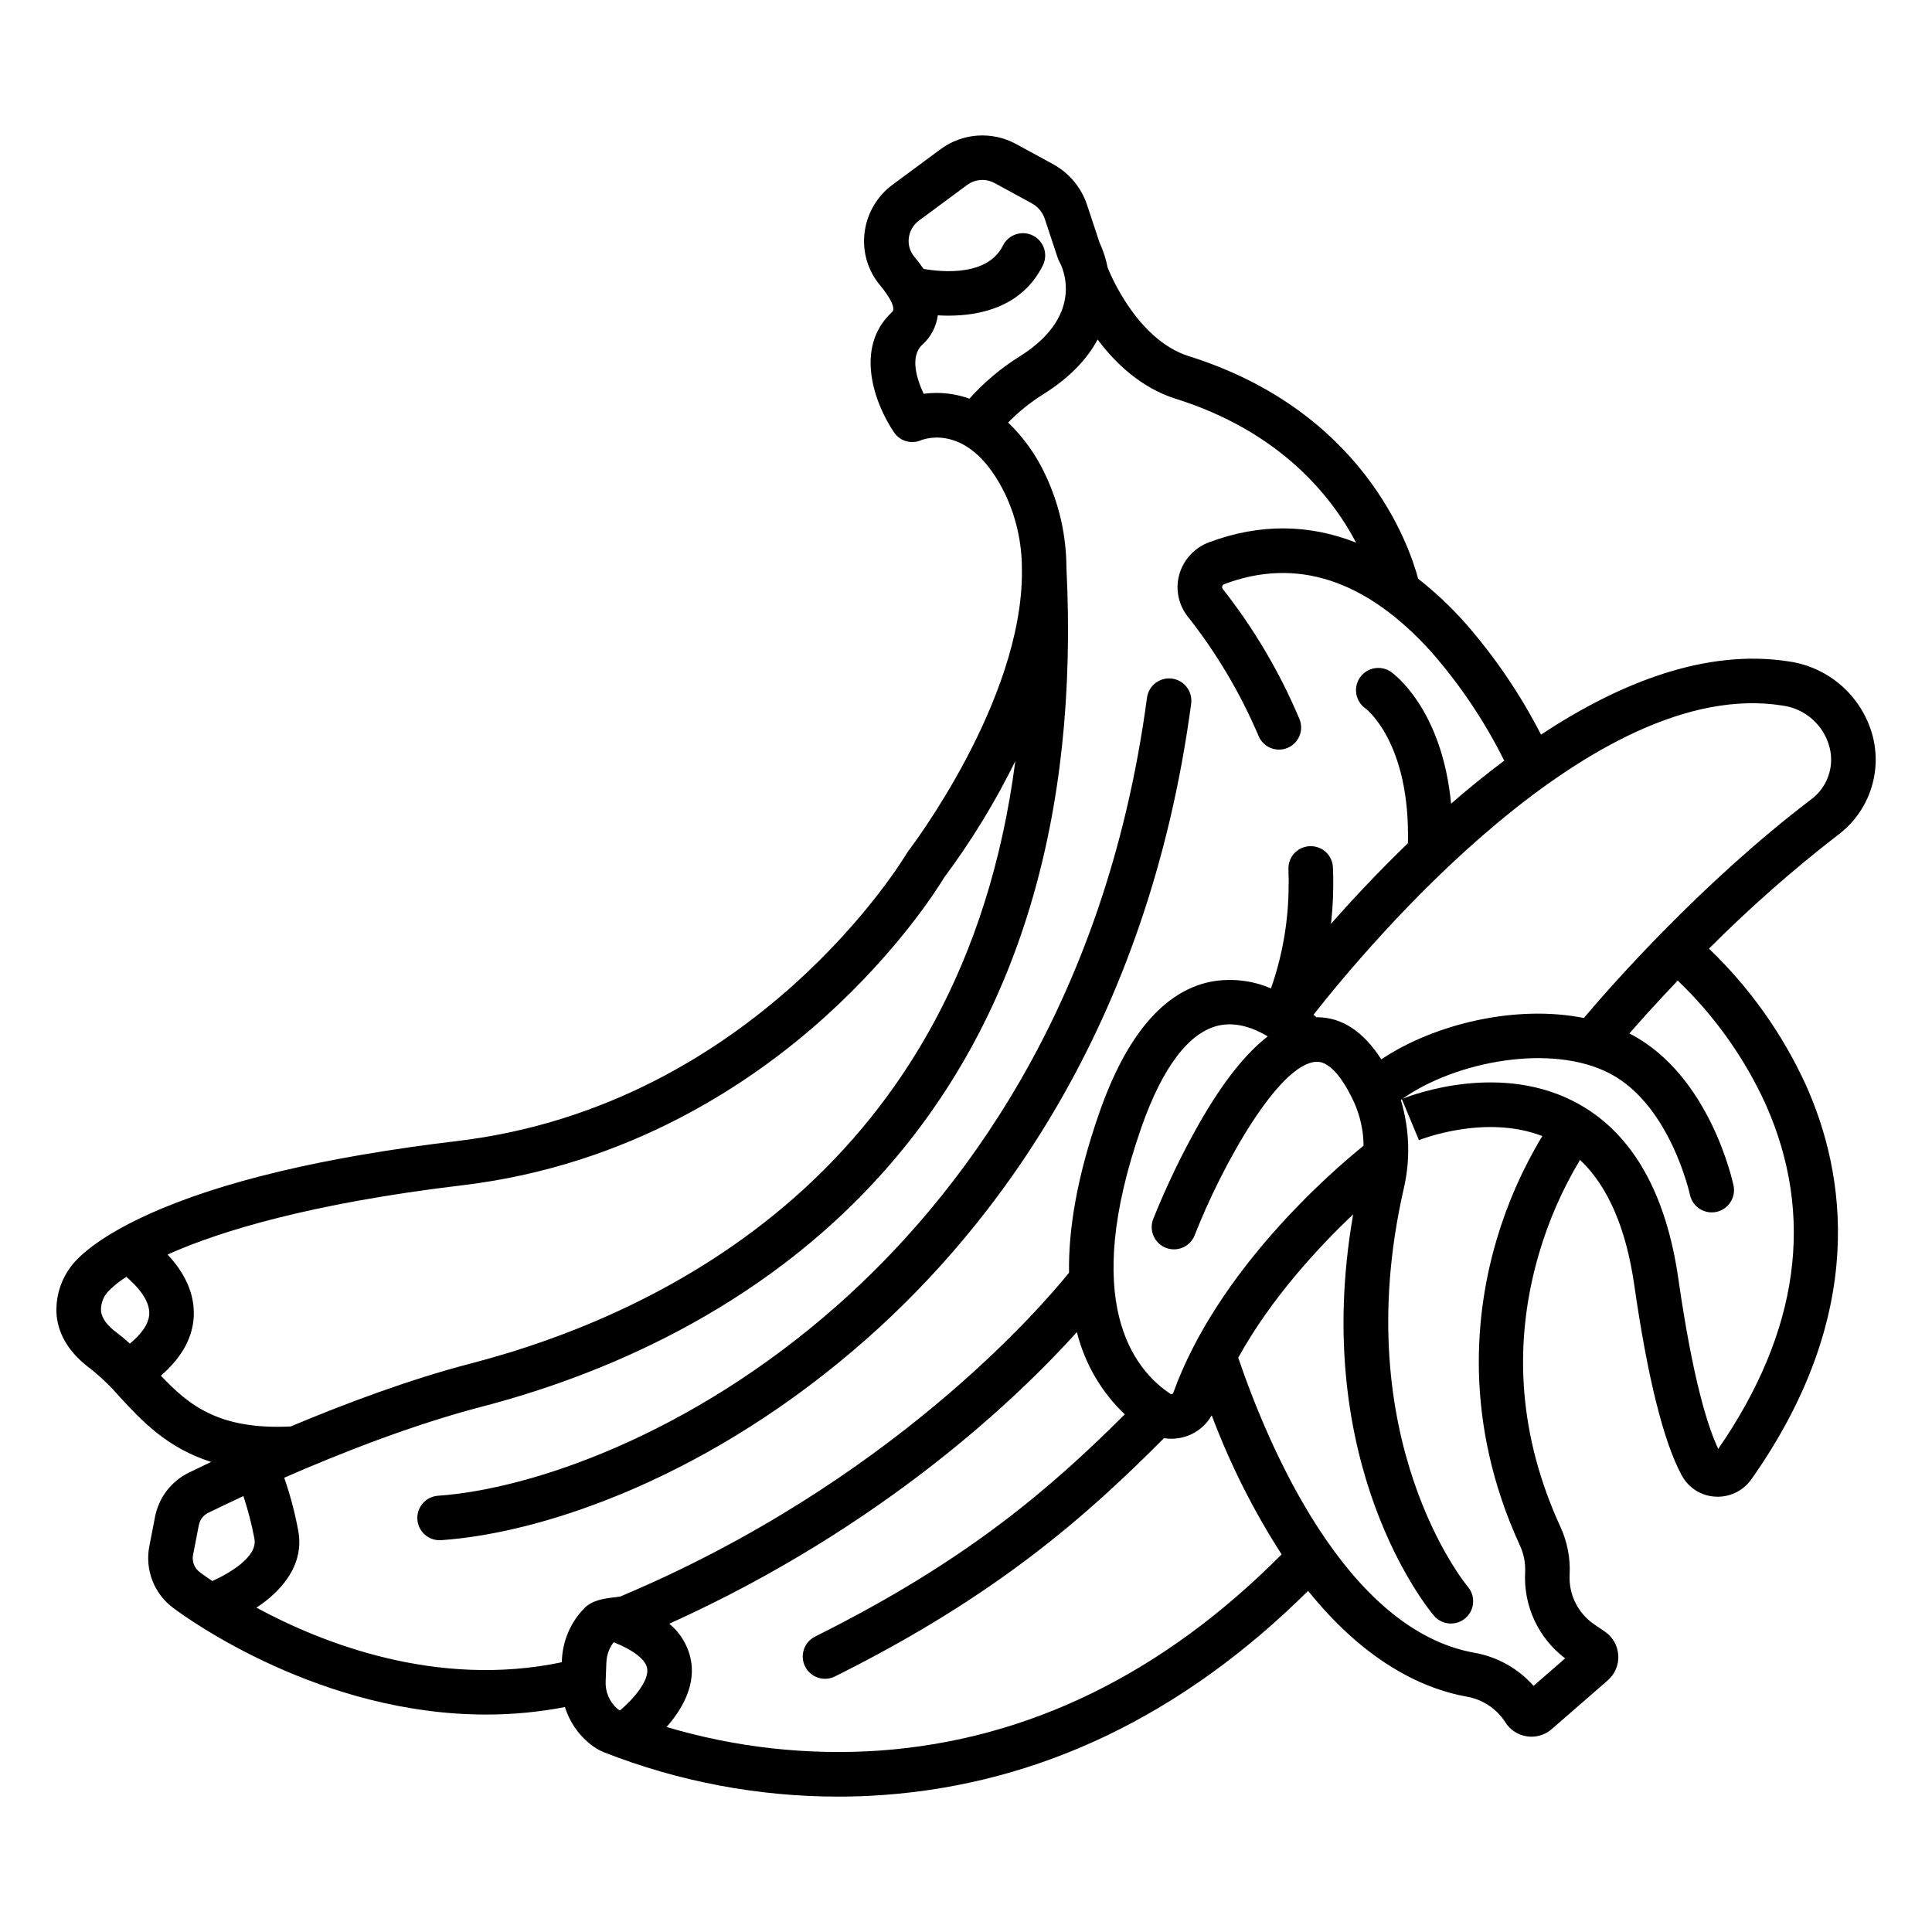 <?xml version="1.0" encoding="UTF-8"?>
<!-- Uploaded to: SVG Repo, www.svgrepo.com, Generator: SVG Repo Mixer Tools -->
<svg fill="#000000" width="800px" height="800px" version="1.1" viewBox="144 144 512 512" xmlns="http://www.w3.org/2000/svg">
 <g>
  <path d="m459.67 330.47c0.43-3.231-1.84-6.203-5.07-6.633-3.234-0.434-6.203 1.836-6.637 5.07-11.059 82.754-50.598 133.12-81.82 160.8-39.152 34.707-81.602 48.992-106.05 50.676h0.004c-3.176 0.215-5.606 2.91-5.5 6.09 0.109 3.18 2.719 5.703 5.898 5.703 0.137 0 0.273-0.004 0.414-0.016 27.566-1.902 71.75-16.984 113.07-53.621 32.723-29.008 74.148-81.711 85.691-168.07z"/>
  <path d="m618.21 319.31c-22.09-3.508-45.059 5.656-65.828 19.375v0.004c-5.469-10.691-12.246-20.66-20.172-29.676-3.773-4.238-7.914-8.133-12.379-11.637-2.543-9.453-14.895-44.555-60.75-58.98-13.875-4.363-21.035-22.195-21.539-23.488-0.461-2.312-1.191-4.562-2.18-6.703l-3.269-9.879c-1.531-4.637-4.773-8.516-9.066-10.844l-9.805-5.34c-3.113-1.684-6.637-2.449-10.168-2.207-3.527 0.242-6.918 1.488-9.766 3.586l-12.773 9.445c-4.117 3.051-6.797 7.664-7.402 12.754-0.617 5.031 0.898 10.094 4.18 13.961 0.191 0.227 4.672 5.582 3.129 7-10.25 9.445-4.523 24.469 0.477 31.855 1.551 2.356 4.562 3.258 7.152 2.144 1.324-0.523 13.152-4.559 22.328 14.246 2.906 6.152 4.418 12.867 4.434 19.668h-0.012c0.012 0.203 0.016 0.398 0.023 0.602 0.258 34.656-29.777 73.906-30.141 74.375-0.156 0.207-0.305 0.422-0.434 0.648-0.395 0.668-39.766 66.719-119.16 76.18-35.125 4.18-62.695 10.742-81.961 19.504-13.914 6.332-18.805 11.773-19.977 13.289v0.004c-3.07 3.816-4.551 8.668-4.133 13.551 0.59 5.328 3.602 10.027 8.953 13.973 2.824 2.262 5.434 4.777 7.797 7.512 5.766 6.238 12.465 13.473 24.191 17.195-2.297 1.082-4.305 2.055-5.961 2.863h0.004c-4.617 2.277-7.91 6.574-8.906 11.625l-1.531 7.894c-0.582 3.023-0.301 6.148 0.805 9.023 1.105 2.875 2.996 5.379 5.457 7.234 4.519 3.383 39.336 28.309 82.992 28.309 7.012 0.004 14.008-0.66 20.891-1.984 1.172 3.754 3.406 7.09 6.434 9.602 1.188 1 2.527 1.809 3.965 2.402 19.777 7.762 40.84 11.738 62.09 11.727 3.82 0 7.754-0.133 11.777-0.422 41.609-2.988 79.488-21.191 112.69-54.109 15.926 19.852 31.684 26.195 42.016 28.035 4.219 0.723 7.934 3.188 10.242 6.789 1.273 2.027 3.367 3.394 5.734 3.742 0.395 0.055 0.797 0.086 1.195 0.086 1.977 0 3.883-0.715 5.375-2.012l14.836-12.91c1.914-1.664 2.949-4.125 2.797-6.656s-1.469-4.852-3.566-6.277l-2.832-1.926c-4.305-2.941-6.766-7.914-6.492-13.121 0.223-4.394-0.621-8.777-2.469-12.77-10.863-23.684-12.773-47.996-5.68-72.27 2.551-8.742 6.215-17.117 10.906-24.918 7.371 6.961 12.203 18.086 14.375 33.215 3.523 24.516 7.754 41.465 12.566 50.383l0.004-0.004c1.77 3.305 5.133 5.441 8.875 5.648 0.223 0.012 0.445 0.02 0.668 0.02h-0.004c3.559 0.008 6.898-1.727 8.938-4.641 30.996-43.984 24.93-81.145 14.383-104.57l-0.004-0.004c-6.199-13.516-14.895-25.738-25.633-36.027 10.703-10.738 22.09-20.777 34.082-30.055 3.984-2.945 7-7.012 8.66-11.68 1.66-4.664 1.895-9.723 0.664-14.523-1.332-5.106-4.137-9.711-8.062-13.234-3.93-3.527-8.805-5.824-14.027-6.602zm-217.3-69.664c-2.797-1-5.746-1.516-8.719-1.52-1.141 0-2.281 0.078-3.414 0.234-1.797-3.859-3.738-9.879-0.352-13.004v0.004c2.25-2.031 3.703-4.793 4.106-7.793 0.906 0.055 1.848 0.086 2.828 0.086 8.551 0 19.512-2.379 24.969-13.242 0.723-1.398 0.859-3.031 0.371-4.535-0.488-1.5-1.555-2.742-2.965-3.449-1.41-0.707-3.043-0.824-4.539-0.32-1.496 0.508-2.727 1.586-3.418 3.004-4.098 8.152-16.09 7.012-21.023 6.148v0.004c-0.754-1.109-1.562-2.176-2.426-3.195-1.168-1.379-1.707-3.18-1.484-4.973 0.211-1.855 1.188-3.535 2.695-4.641l12.773-9.445c2.121-1.559 4.949-1.754 7.266-0.5l9.816 5.348v-0.004c1.656 0.898 2.91 2.398 3.5 4.188l3.391 10.242c0.125 0.371 0.285 0.73 0.477 1.074 0.316 0.555 7.562 13.738-10.484 25.062l0.004-0.004c-4.965 3.094-9.465 6.875-13.371 11.23zm-222.49 250.42c-1.094-1.012-2.238-1.965-3.434-2.856-2.559-1.887-3.977-3.801-4.215-5.691-0.094-1.719 0.43-3.418 1.473-4.785 0.117-0.117 0.219-0.242 0.309-0.375 1.473-1.52 3.125-2.856 4.922-3.981 2.742 2.309 6.062 5.949 6.086 9.543 0.023 2.992-2.332 5.828-5.141 8.145zm8.215 8.5c5.856-5.074 8.797-10.695 8.73-16.781-0.066-6.348-3.445-11.578-6.945-15.309 0.5-0.227 0.992-0.449 1.52-0.68 12.465-5.391 35.867-12.836 76.547-17.684 44.539-5.305 76.926-27.258 96.254-44.734 19.582-17.707 29.902-34.215 31.5-36.871h0.008c7.199-9.672 13.5-19.984 18.82-30.805-14.082 108.57-93.746 146.48-144.31 159.64-16.441 4.277-33.543 10.727-47.707 16.68-19.098 0.961-27.098-5.715-34.418-13.457zm13.629 54.422c-1.633-1.102-2.777-1.938-3.359-2.375-1.398-1.059-2.074-2.824-1.742-4.551l1.531-7.894 0.004 0.004c0.27-1.426 1.199-2.641 2.504-3.269 2.402-1.176 5.562-2.691 9.301-4.43 1.227 3.699 2.203 7.477 2.922 11.309 0.922 4.762-6.543 9.121-11.16 11.207zm98.48 7.305c-3.586 3.731-5.664 8.656-5.844 13.828l-0.016 0.395c-33.133 6.93-63.461-5.019-80.934-14.477 0.195-0.129 0.398-0.258 0.598-0.395 4.738-3.223 12.398-10.117 10.469-20.105v0.004c-0.883-4.731-2.117-9.387-3.699-13.934 14.785-6.453 34.078-14.07 52.414-18.836 30.324-7.891 73.406-25.094 106.43-62.234 35.473-39.887 51.77-93.766 48.453-160.14-0.031-8.531-1.953-16.949-5.617-24.652-2.398-5.16-5.738-9.832-9.84-13.777 2.824-2.875 5.981-5.41 9.402-7.547 7.281-4.57 11.715-9.566 14.32-14.449 4.723 6.297 11.527 12.812 20.676 15.691 27.723 8.723 41.352 25.848 47.824 38.137-12.562-4.969-25.672-5.059-38.902-0.113l-0.004-0.004c-3.684 1.348-6.551 4.305-7.789 8.023-1.301 3.977-0.535 8.34 2.043 11.633 7.656 9.688 13.984 20.352 18.816 31.715 1.246 2.977 4.664 4.387 7.644 3.152 2.984-1.234 4.41-4.644 3.188-7.633-5.191-12.355-12.027-23.949-20.32-34.477-0.168-0.207-0.223-0.484-0.141-0.738 0.059-0.25 0.242-0.453 0.484-0.539 19.148-7.25 37.609-1.23 54.867 17.887h-0.004c7.68 8.746 14.191 18.453 19.371 28.871-4.867 3.641-9.578 7.477-14.082 11.398-2.414-25.199-15.289-34.477-15.922-34.918-2.68-1.859-6.359-1.195-8.219 1.48-1.859 2.68-1.199 6.359 1.48 8.219 0.121 0.086 11.887 9.043 11.219 35.707-7.773 7.488-14.66 14.871-20.383 21.363 0.238-2.164 0.418-4.43 0.516-6.797 0.105-2.543 0.117-5.277 0-8.176h-0.004c-0.137-3.141-2.719-5.613-5.863-5.609h-0.07c-1.59 0-3.109 0.645-4.215 1.785-1.102 1.145-1.691 2.688-1.637 4.277 0.082 2.199 0.082 4.398 0.008 6.602l0.004-0.004c-0.254 8.535-1.82 16.98-4.652 25.039-5.055-2.188-10.652-2.801-16.062-1.762-12.359 2.559-22.254 14.215-29.402 34.648-6.016 17.188-8.223 31.129-8.043 42.441-7.402 9.18-47.395 55.77-118.95 85.828-0.328 0.059-0.961 0.133-1.402 0.188-2.805 0.328-5.992 0.711-8.211 3.008zm154.23-95.602-0.004-0.004c1.461 0.57 3.086 0.535 4.519-0.094 1.434-0.633 2.559-1.805 3.125-3.266 7.144-18.352 22.352-45.641 32.293-45.941 4.293-0.133 8.059 6.66 9.93 10.719h0.004c1.625 3.621 2.484 7.543 2.523 11.512-8.66 7-38.738 33.027-50.449 65.535-0.047 0.137-0.156 0.242-0.297 0.281-0.145 0.059-0.312 0.039-0.441-0.051l-0.039-0.027c-9.828-6.519-23.836-24.352-7.637-70.641 5.594-15.984 12.719-25.316 20.605-26.973 4.711-0.992 9.328 0.789 12.863 2.91-5.902 4.539-11.906 12.141-18.105 22.953v-0.004c-4.648 8.195-8.742 16.695-12.25 25.441-0.566 1.457-0.535 3.082 0.094 4.519 0.629 1.434 1.805 2.559 3.262 3.125zm-144.69 122.62c-0.23-0.125-0.445-0.273-0.645-0.441-2.137-1.844-3.293-4.578-3.133-7.394l0.188-4.894h0.004c0.059-1.93 0.723-3.797 1.891-5.336l0.109-0.016c5.328 2.144 8.523 4.676 8.824 7.035 0.406 3.199-3.512 7.871-7.238 11.047zm68.848 10.609c-19.051 1.312-38.176-0.805-56.477-6.254 3.836-4.367 7.402-10.32 6.582-16.863-0.578-4.113-2.672-7.859-5.875-10.504 56.84-25.66 92.648-60.234 108.02-77.277 2.078 8.324 6.481 15.883 12.695 21.801-19.594 19.504-41.703 38.781-82.074 58.883-1.402 0.699-2.469 1.926-2.965 3.41-0.5 1.484-0.387 3.106 0.312 4.508 1.453 2.918 4.996 4.106 7.914 2.652 43.262-21.543 67.09-42.957 87.207-63.152h0.004c0.645 0.105 1.293 0.16 1.945 0.16 1.328 0 2.648-0.215 3.906-0.633 2.879-0.949 5.297-2.941 6.789-5.578 4.848 12.906 11.059 25.262 18.527 36.852-31.465 31.691-67.277 49.18-106.52 51.996zm163.5-135.43c-5.562 18.73-9.016 47.984 6.133 81.012v-0.004c1.047 2.25 1.531 4.715 1.41 7.191-0.465 8.887 3.508 17.43 10.605 22.801l-8.375 7.281h0.004c-4.078-4.609-9.598-7.703-15.66-8.77-34.145-6.074-54.676-54.902-62.605-78.191 8.688-15.734 21.215-29.242 30.457-37.992-11.609 66.488 20 104.7 21.41 106.36 2.109 2.477 5.832 2.777 8.312 0.672 2.484-2.106 2.789-5.828 0.688-8.312-0.324-0.379-32.066-38.746-17.113-105.05 1.926-7.91 1.695-16.191-0.664-23.984l0.281-0.203 4.519 10.855c0.188-0.078 17.398-7.004 32.695-1.09h0.004c-5.191 8.582-9.258 17.797-12.102 27.418zm71.309-35.801c13.109 29.488 8.871 60.199-12.59 91.285-2.824-5.953-6.75-18.523-10.566-45.051-3.258-22.66-12.055-38.203-26.145-46.199-20.516-11.641-44.422-2.559-46.953-1.539 13.879-9.84 39.469-14.863 55.043-6.644 15.93 8.406 21.082 31.883 21.129 32.121v0.004c0.699 3.156 3.809 5.168 6.977 4.504 3.168-0.664 5.211-3.754 4.582-6.93-0.246-1.18-6.297-29.121-27.176-40.141-0.145-0.074-0.297-0.141-0.441-0.215 3.109-3.559 7.469-8.422 12.816-14.023 9.785 9.363 17.699 20.504 23.324 32.828zm11.875-80.727c-28.984 22.109-52.648 49.027-60.078 57.816-18.023-3.606-39.637 1.574-53.68 10.957-4.762-7.402-10.453-11.152-16.992-11.152h-0.195c-0.238-0.211-0.5-0.438-0.773-0.672 14.977-19.055 74.391-89.863 124.26-81.934 2.945 0.391 5.707 1.652 7.934 3.625 2.223 1.969 3.809 4.559 4.555 7.434 1.359 5.238-0.641 10.77-5.031 13.93z"/>
 </g>
</svg>